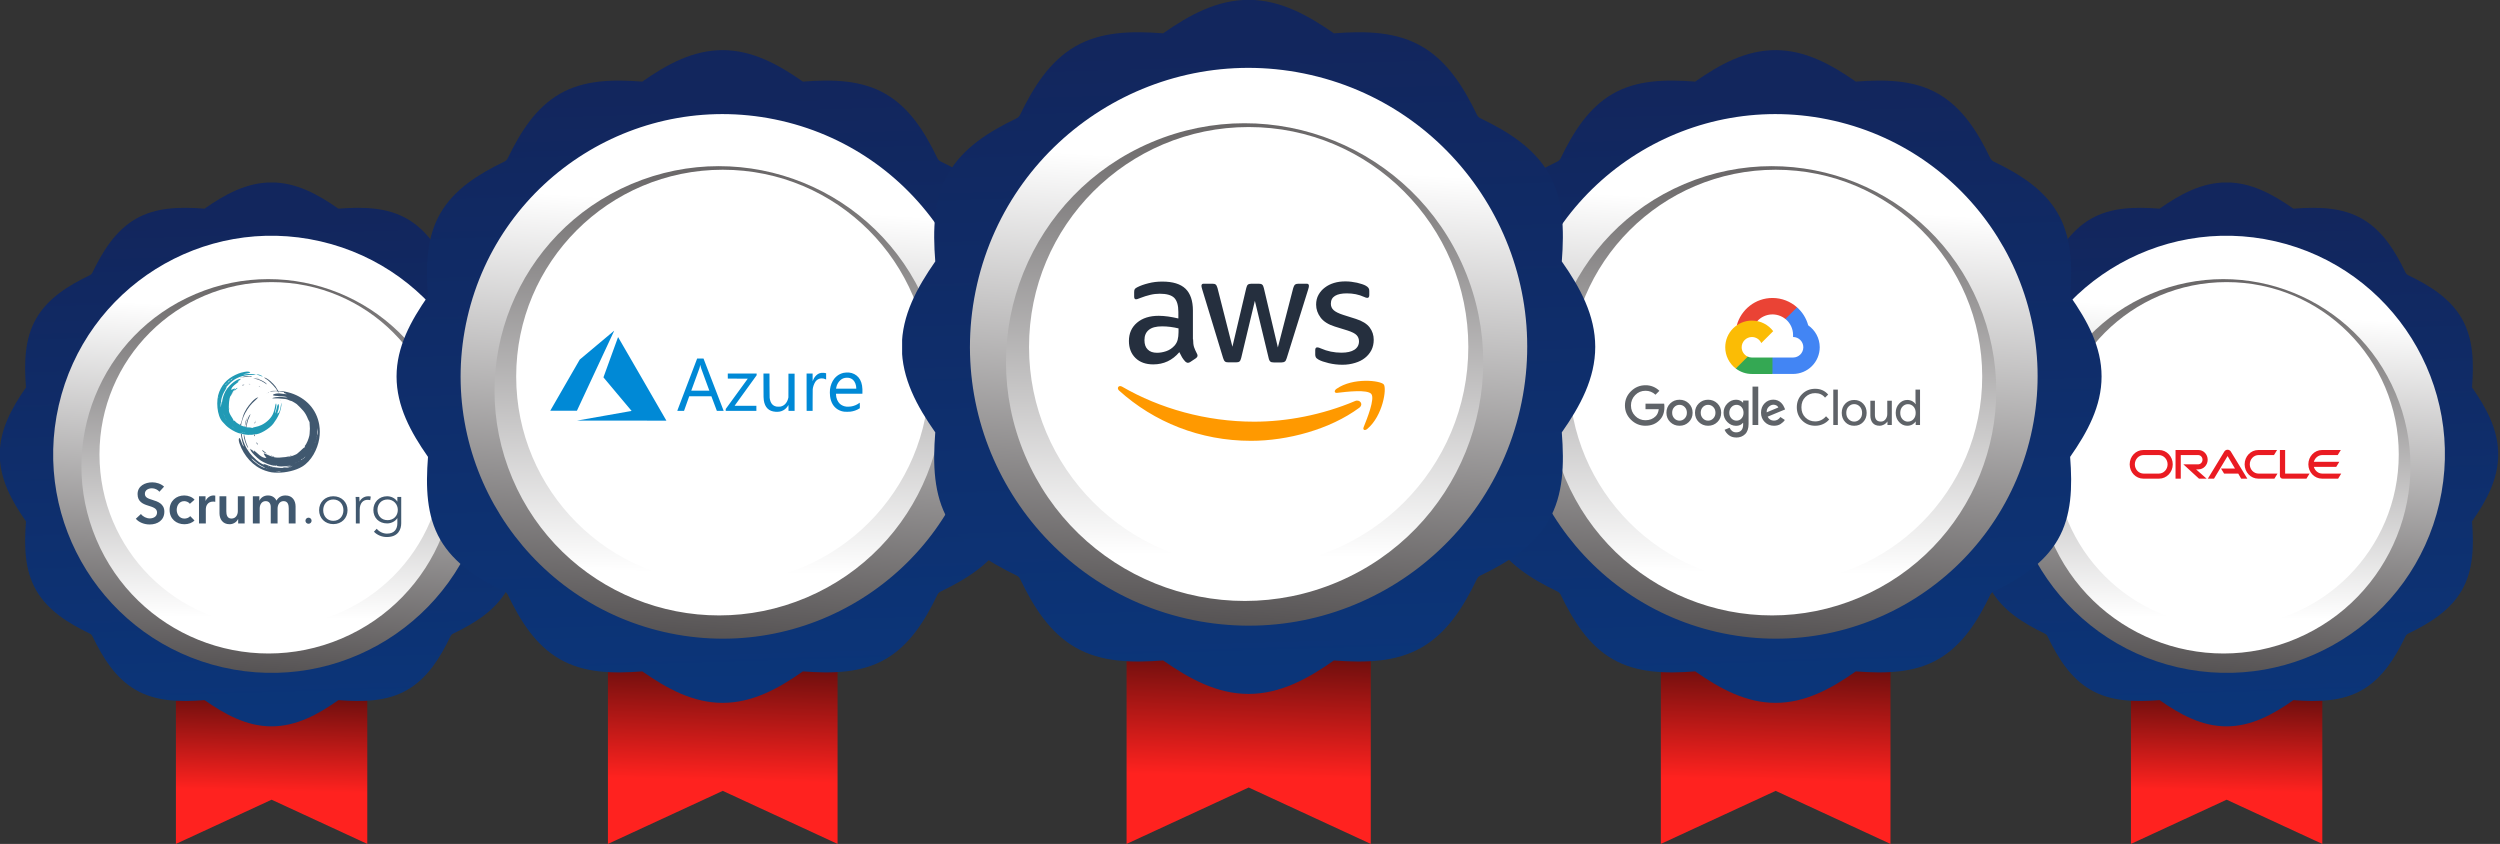 <?xml version="1.0" encoding="UTF-8"?>
<svg xmlns="http://www.w3.org/2000/svg" width="945" height="319" viewBox="0 0 945 319" fill="none">
  <rect x="0" y="0" width="945" height="319" fill="#333333" stroke="none"/>
  <g clip-path="url(#clip0_50802_14008)">
    <path d="M877.834 319L841.665 302.286L805.495 319V230.062H877.834V319Z" fill="url(#paint0_linear_50802_14008)"></path>
    <path d="M944.329 171.762C944.329 162.413 939.872 154.212 934.424 146.45C935.159 136.974 934.919 127.937 930.546 120.373C926.174 112.81 918.617 108.036 910.325 104.042C909.872 103.815 909.504 103.447 909.277 102.994C905.287 94.694 900.532 87.144 892.962 82.753C885.391 78.362 876.377 78.135 866.91 78.872C859.155 73.461 850.962 68.957 841.622 68.957C832.283 68.957 824.089 73.419 816.32 78.872C806.868 78.135 797.825 78.376 790.283 82.753C782.74 87.13 777.957 94.694 773.953 102.994C773.735 103.449 773.372 103.818 772.92 104.042C764.627 108.036 757.071 112.796 752.698 120.373C748.325 127.951 748.085 136.974 748.821 146.45C743.415 154.212 738.915 162.413 738.915 171.762C738.915 181.11 743.373 189.311 748.821 197.087C748.085 206.549 748.325 215.6 752.698 223.164C757.071 230.728 764.627 235.487 772.92 239.495C773.374 239.709 773.739 240.075 773.953 240.529C777.957 248.83 782.712 256.393 790.283 260.77C797.854 265.147 806.868 265.388 816.32 264.651C824.089 270.076 832.283 274.566 841.622 274.566C850.962 274.566 859.155 270.119 866.91 264.651C876.377 265.388 885.419 265.147 892.962 260.77C900.504 256.393 905.287 248.83 909.277 240.529C909.501 240.077 909.87 239.713 910.325 239.495C918.617 235.487 926.159 230.742 930.546 223.164C934.933 215.586 935.159 206.549 934.424 197.087C939.872 189.311 944.329 181.11 944.329 171.762Z" fill="url(#paint1_linear_50802_14008)"></path>
    <path d="M922.066 190.242C932.28 145.78 904.551 101.448 860.132 91.224C815.712 81 771.422 108.756 761.208 153.217C750.994 197.679 778.723 242.011 823.142 252.235C867.562 262.459 911.852 234.703 922.066 190.242Z" fill="url(#paint2_linear_50802_14008)"></path>
    <path d="M868.048 241.396C903.984 226.148 920.766 184.627 905.533 148.657C890.299 112.687 848.818 95.888 812.882 111.137C776.946 126.385 760.163 167.906 775.397 203.876C790.631 239.846 832.112 256.644 868.048 241.396Z" fill="url(#paint3_linear_50802_14008)"></path>
    <path d="M841.665 236.89C877.599 236.89 906.73 207.731 906.73 171.762C906.73 135.793 877.599 106.635 841.665 106.635C805.73 106.635 776.599 135.793 776.599 171.762C776.599 207.731 805.73 236.89 841.665 236.89Z" fill="white"></path>
    <g clip-path="url(#clip1_50802_14008)">
      <path d="M839.539 177.109H844.823L842.029 172.384L836.901 180.928H834.568L840.805 170.665C841.076 170.251 841.528 170 842.029 170C842.514 170 842.966 170.242 843.229 170.648L849.491 180.928H847.157L846.056 179.019H840.706L839.539 177.109H839.539ZM863.781 179.018V170.104H861.8V179.891C861.8 180.159 861.899 180.418 862.088 180.617C862.277 180.815 862.532 180.928 862.811 180.928H871.842L873.009 179.019H863.781L863.781 179.018ZM831.017 177.42C832.941 177.42 834.502 175.788 834.502 173.766C834.502 171.745 832.941 170.103 831.017 170.103H822.354V180.928H824.333V172.013H830.886C831.806 172.013 832.546 172.799 832.546 173.767C832.546 174.734 831.806 175.52 830.886 175.52L825.303 175.511L831.215 180.928H834.091L830.114 177.421H831.018L831.017 177.42ZM810.167 180.928C807.325 180.928 805.018 178.509 805.018 175.52C805.018 172.531 807.325 170.104 810.167 170.104H816.152C818.995 170.104 821.3 172.531 821.3 175.52C821.3 178.509 818.995 180.928 816.152 180.928H810.167ZM816.019 179.019C817.861 179.019 819.352 177.455 819.352 175.52C819.352 173.585 817.861 172.013 816.019 172.013H810.3C808.459 172.013 806.967 173.585 806.967 175.52C806.967 177.455 808.459 179.019 810.3 179.019H816.019H816.019ZM853.624 180.928C850.781 180.928 848.472 178.509 848.472 175.52C848.472 172.531 850.781 170.104 853.624 170.104H860.732L859.573 172.013H853.755C851.915 172.013 850.419 173.585 850.419 175.52C850.419 177.455 851.915 179.019 853.755 179.019H860.896L859.729 180.928H853.624ZM877.841 179.019C876.321 179.019 875.031 177.947 874.636 176.47H883.1L884.267 174.561H874.636C875.031 173.092 876.321 172.013 877.841 172.013H883.651L884.826 170.103H877.709C874.866 170.103 872.557 172.531 872.557 175.52C872.557 178.509 874.866 180.927 877.709 180.927H883.815L884.982 179.019H877.841H877.841Z" fill="#EA1B22"></path>
    </g>
  </g>
  <g clip-path="url(#clip2_50802_14008)">
    <path d="M138.834 319L102.665 302.286L66.495 319V230.062H138.834V319Z" fill="url(#paint4_linear_50802_14008)"></path>
    <path d="M205.329 171.762C205.329 162.413 200.872 154.212 195.424 146.45C196.159 136.974 195.919 127.937 191.546 120.373C187.174 112.81 179.617 108.036 171.325 104.042C170.872 103.815 170.504 103.447 170.277 102.994C166.287 94.694 161.532 87.144 153.962 82.753C146.391 78.362 137.377 78.135 127.91 78.872C120.155 73.461 111.962 68.957 102.622 68.957C93.282 68.957 85.089 73.419 77.32 78.872C67.868 78.135 58.825 78.376 51.283 82.753C43.74 87.13 38.957 94.694 34.953 102.994C34.735 103.449 34.372 103.818 33.92 104.042C25.627 108.036 18.071 112.796 13.698 120.373C9.325 127.951 9.085 136.974 9.821 146.45C4.415 154.212 -0.085 162.413 -0.085 171.762C-0.085 181.11 4.373 189.311 9.821 197.087C9.085 206.549 9.325 215.6 13.698 223.164C18.071 230.728 25.627 235.487 33.92 239.495C34.374 239.709 34.739 240.075 34.953 240.529C38.957 248.83 43.712 256.393 51.283 260.77C58.853 265.147 67.868 265.388 77.32 264.651C85.089 270.076 93.282 274.566 102.622 274.566C111.962 274.566 120.155 270.119 127.91 264.651C137.377 265.388 146.419 265.147 153.962 260.77C161.504 256.393 166.287 248.83 170.277 240.529C170.501 240.077 170.87 239.713 171.325 239.495C179.617 235.487 187.159 230.742 191.546 223.164C195.933 215.586 196.159 206.549 195.424 197.087C200.872 189.311 205.329 181.11 205.329 171.762Z" fill="url(#paint5_linear_50802_14008)"></path>
    <path d="M183.066 190.242C193.28 145.78 165.551 101.448 121.132 91.224C76.712 81 32.422 108.756 22.208 153.217C11.994 197.679 39.723 242.011 84.142 252.235C128.562 262.459 172.852 234.703 183.066 190.242Z" fill="url(#paint6_linear_50802_14008)"></path>
    <path d="M129.048 241.396C164.984 226.148 181.766 184.627 166.533 148.657C151.299 112.687 109.818 95.888 73.882 111.137C37.946 126.385 21.163 167.906 36.397 203.876C51.63 239.846 93.112 256.644 129.048 241.396Z" fill="url(#paint7_linear_50802_14008)"></path>
    <path d="M102.665 236.89C138.599 236.89 167.73 207.731 167.73 171.762C167.73 135.793 138.599 106.635 102.665 106.635C66.73 106.635 37.599 135.793 37.599 171.762C37.599 207.731 66.73 236.89 102.665 236.89Z" fill="white"></path>
    <g clip-path="url(#clip3_50802_14008)">
      <path fill-rule="evenodd" clip-rule="evenodd" d="M104.885 178.162L106.18 178.169C105.871 178.345 105.303 178.282 104.885 178.282V178.165V178.162ZM104.53 178.045C104.643 177.932 104.906 178.194 104.668 178.109C104.665 178.109 104.37 178.204 104.53 178.045ZM101.328 177.219C101.338 177.209 101.363 177.237 101.363 177.254C101.363 177.262 101.378 177.269 101.378 177.269C101.374 177.265 101.168 177.378 101.328 177.219ZM100.973 177.103C100.984 177.092 101.008 177.12 101.008 177.138C101.008 177.145 101.023 177.152 101.023 177.152C101.019 177.149 100.813 177.262 100.973 177.103ZM100.618 176.986C100.731 176.873 100.994 177.134 100.756 177.05C100.753 177.05 100.458 177.145 100.618 176.986ZM104.295 176.87C104.306 176.859 104.331 176.887 104.331 176.905C104.331 176.912 104.345 176.919 104.345 176.919C104.341 176.916 104.136 177.029 104.295 176.87ZM103.692 176.841L103.348 176.877C103.411 176.831 103.301 176.626 103.692 176.841ZM102.872 176.637C102.986 176.524 103.245 176.785 103.01 176.7C103.007 176.7 102.712 176.796 102.872 176.637ZM109.751 176.52C109.865 176.407 110.124 176.668 109.89 176.584C109.886 176.584 109.591 176.679 109.751 176.52ZM102.279 176.52C102.393 176.407 102.652 176.668 102.418 176.584C102.414 176.584 102.116 176.679 102.279 176.52ZM110.223 176.404C110.234 176.393 110.259 176.421 110.259 176.439C110.259 176.446 110.273 176.453 110.273 176.453C110.269 176.45 110.064 176.563 110.223 176.404ZM110.699 176.287C110.71 176.277 110.734 176.305 110.734 176.323C110.734 176.33 110.749 176.337 110.749 176.337C110.745 176.333 110.539 176.446 110.699 176.287ZM101.449 176.287C101.562 176.174 101.825 176.435 101.587 176.351C101.583 176.351 101.289 176.446 101.449 176.287ZM109.985 176.287C110.198 176.153 110.049 176.061 110.45 176.255L109.985 176.287ZM110.578 176.051C110.589 176.04 110.614 176.068 110.614 176.086C110.614 176.093 110.628 176.1 110.628 176.1C110.624 176.097 110.418 176.21 110.578 176.051ZM100.856 176.051C100.866 176.04 100.891 176.068 100.891 176.086C100.891 176.093 100.905 176.1 100.905 176.1C100.902 176.097 100.696 176.21 100.856 176.051ZM109.393 176.051C109.606 175.917 109.457 175.825 109.858 176.019L109.393 176.051ZM109.989 175.818C110 175.807 110.024 175.835 110.024 175.853C110.024 175.86 110.039 175.867 110.039 175.867C110.035 175.864 109.829 175.977 109.989 175.818ZM104.05 175.849L103.706 175.952C103.873 175.807 103.482 175.825 104.05 175.849ZM103.23 175.701C103.241 175.691 103.266 175.719 103.266 175.737C103.266 175.744 103.28 175.751 103.28 175.751C103.277 175.747 103.071 175.86 103.23 175.701ZM102.875 175.581C102.886 175.571 102.911 175.599 102.911 175.616C102.911 175.624 102.925 175.631 102.925 175.631C102.922 175.627 102.716 175.74 102.875 175.581ZM102.4 175.465C102.41 175.454 102.435 175.482 102.435 175.5C102.435 175.507 102.45 175.514 102.45 175.514C102.446 175.511 102.24 175.624 102.4 175.465ZM111.53 174.992C111.54 174.981 111.565 175.009 111.565 175.027C111.565 175.034 111.579 175.041 111.579 175.041C111.576 175.038 111.37 175.15 111.53 174.992ZM111.767 174.875C111.778 174.865 111.803 174.893 111.803 174.91C111.803 174.917 111.817 174.925 111.817 174.925C111.814 174.921 111.608 175.034 111.767 174.875ZM112.005 174.759C112.016 174.748 112.041 174.776 112.041 174.794C112.041 174.801 112.055 174.808 112.055 174.808C112.051 174.805 111.845 174.917 112.005 174.759ZM112.719 174.526L112.751 174.416L112.839 174.483L112.722 174.522L112.719 174.526ZM113.074 174.289L113.042 174.399L112.953 174.331L113.07 174.293L113.074 174.289ZM113.666 173.94C113.851 173.678 114.082 173.548 114.376 173.467C114.139 173.827 114.082 173.837 113.666 173.94ZM100.266 176.891C98.85 176.767 95.656 174.324 94.931 173.234C95.276 173.325 96.901 174.857 97.445 175.218C97.913 175.528 98.339 175.789 98.822 176.09C99.276 176.372 99.901 176.57 100.27 176.891H100.266ZM114.376 173.47C114.6 173.128 114.501 173.209 114.852 173.117C114.628 173.46 114.728 173.378 114.376 173.47ZM114.852 173.117L115.328 172.644C115.25 173.022 115.2 173.025 114.852 173.117ZM109.041 172.764L109.013 172.874L108.924 172.806L109.041 172.768V172.764ZM94.573 172.881L94.463 172.849L94.53 172.761L94.569 172.877L94.573 172.881ZM115.328 172.648L115.36 172.538L115.448 172.605L115.331 172.644L115.328 172.648ZM117.582 170.053C117.592 170.042 117.617 170.071 117.617 170.088C117.617 170.095 117.631 170.102 117.631 170.102C117.628 170.099 117.422 170.212 117.582 170.053ZM117.937 169.7L117.908 169.809L117.82 169.742L117.937 169.703V169.7ZM92.085 168.874C92.095 168.863 92.12 168.891 92.12 168.909C92.12 168.916 92.134 168.923 92.134 168.923C92.131 168.92 91.925 169.033 92.085 168.874ZM119.002 167.338C119.012 167.328 119.037 167.356 119.037 167.373C119.037 167.381 119.051 167.388 119.051 167.388C119.048 167.384 118.842 167.497 119.002 167.338ZM119.119 167.102C119.119 166.83 119.264 167.08 119.193 167.102C119.193 167.102 119.119 167.405 119.119 167.102ZM119.236 166.629C119.246 166.618 119.271 166.646 119.271 166.664C119.271 166.671 119.286 166.678 119.286 166.678C119.282 166.674 119.076 166.787 119.236 166.629ZM119.474 165.919C119.474 165.647 119.619 165.898 119.548 165.919C119.548 165.919 119.474 166.223 119.474 165.919ZM119.591 165.329C119.601 165.319 119.626 165.347 119.626 165.365C119.626 165.372 119.641 165.379 119.641 165.379C119.637 165.375 119.431 165.488 119.591 165.329ZM119.694 164.743C119.825 164.892 119.814 164.578 119.8 165.086L119.694 164.743ZM119.861 164.613C119.832 164.359 119.981 161.909 120.038 161.799C120.12 162.544 120.201 164.041 119.861 164.613ZM110.106 172.411L109.751 172.528C109.677 172.888 109.4 172.531 109.396 172.528C108.789 172.528 108.53 172.697 107.969 172.761C107.476 172.817 106.794 172.838 106.336 172.909C105.545 173.029 103.809 173.05 103.227 172.648C102.102 172.549 100.313 171.377 99.691 171.37C99.798 172.002 100.359 172.573 100.728 173.089C98.85 173.294 97.235 171.137 95.907 170.18L96.096 170.734C95.538 170.649 95.577 170.229 95.166 169.936L94.974 170.06L94.498 169.576C94.626 170.798 97.231 173.103 98.229 173.851C99.592 174.875 102.524 176.075 104.178 176.075C104.455 175.715 104.494 176.068 104.902 176.181C104.948 176.195 105.133 176.213 105.215 176.227C106.812 176.513 108.211 176.075 109.396 176.075C108.747 176.524 107.66 176.485 106.798 176.577C107.696 176.993 109.045 176.33 109.989 176.312C108.534 177.318 104.054 176.88 101.85 176.15C101.36 175.987 99.883 175.316 99.564 175.281L100.029 175.722C98.108 175.26 95.499 172.686 94.371 171.204C93.696 170.318 92.929 169.082 92.489 168.002C92.049 166.918 91.375 165.132 91.375 163.949L91.02 163.917C91.176 164.574 91.204 165.368 91.47 166.424C91.655 167.155 91.882 168.076 92.195 168.729C91.783 168.627 91.46 167.599 91.293 167.19C91.165 166.872 91.087 166.611 90.974 166.325C90.814 165.915 90.753 165.697 90.416 165.562C90.061 166.201 90.363 167.112 90.558 167.684C92.113 172.231 95.687 176.368 100.22 177.893C102.197 178.557 103.003 178.674 105.13 178.674C108.079 178.674 111.771 177.869 114.213 176.386C117.713 174.257 120.013 169.855 120.677 165.824C120.957 164.122 120.957 162.308 120.677 160.603C119.704 154.7 115.619 150.421 109.978 148.593C108.693 148.176 106.493 147.693 105.161 147.77C104.838 147.343 104.586 146.683 104.164 146.122C103.298 144.974 101.104 142.8 99.798 142.68C100.018 142.987 100.881 143.396 101.25 143.714C102.169 144.505 104.583 146.845 104.757 147.735C103.908 147.802 102.602 147.64 101.942 147.961C102.89 148.063 103.781 147.777 104.867 147.904C105.236 148.229 105.076 148.236 105.342 148.455L105.24 147.904C105.612 147.954 105.942 147.964 106.297 148.017C106.663 148.074 106.954 148.208 107.369 148.25C107.302 148.649 107.146 148.494 108.463 148.985C107.82 149.083 106.365 148.723 105.612 148.695C105.257 148.681 103.255 148.741 103.152 149.38C103.837 149.871 107.341 149.542 108.686 150.206C108.143 150.266 107.699 150.143 107.153 150.121C106.603 150.1 106.269 149.984 105.609 149.998C105.073 150.008 103.181 150.21 102.897 150.563C103.983 150.683 104.494 150.496 106.336 150.7C107.486 150.827 108.15 150.718 109.29 151.3C109.819 151.572 109.971 151.459 110.362 151.65C110.656 151.795 112.009 152.592 112.193 152.776C114.281 154.859 115.328 155.6 116.474 158.544C116.652 159.003 116.911 159.229 117 159.558L117.145 162.057C117.017 162.88 117.131 163.801 116.932 164.683C116.673 165.831 116.002 167.691 115.179 168.602C115.2 168.959 115.168 168.503 115.317 168.976C114.643 169.244 113.688 170.402 112.999 170.918C112.47 171.313 112.367 171.585 111.767 171.814C111.317 171.984 110.557 172.383 110.12 172.418L110.106 172.411Z" fill="#40586F"></path>
      <path fill-rule="evenodd" clip-rule="evenodd" d="M92.436 163.526C92.549 163.413 92.809 163.674 92.574 163.589C92.571 163.589 92.276 163.685 92.436 163.526ZM91.722 163.409L92.07 163.427C91.68 163.639 91.861 163.498 91.722 163.409ZM91.722 163.409L91.375 163.392C91.765 163.18 91.584 163.321 91.722 163.409ZM91.13 163.173C91.14 163.162 91.165 163.191 91.165 163.208C91.165 163.215 91.179 163.222 91.179 163.222C91.176 163.219 90.97 163.332 91.13 163.173ZM88.403 161.757L88.514 161.785L88.446 161.874L88.407 161.757H88.403ZM88.403 161.757L88.293 161.725L88.361 161.637L88.4 161.754L88.403 161.757ZM87.928 161.404L88.038 161.432L87.971 161.521L87.931 161.404H87.928ZM87.811 161.288L87.701 161.256L87.768 161.168L87.807 161.284L87.811 161.288ZM85.44 158.457L85.55 158.485L85.482 158.573L85.443 158.457H85.44ZM85.44 158.457L85.329 158.425L85.397 158.336L85.436 158.453L85.44 158.457ZM85.202 158.103L85.312 158.132L85.244 158.22L85.205 158.103H85.202ZM84.964 157.63C84.975 157.62 84.999 157.648 84.999 157.666C84.999 157.673 85.014 157.68 85.014 157.68C85.01 157.676 84.804 157.789 84.964 157.63ZM84.847 157.394C84.857 157.383 84.882 157.412 84.882 157.429C84.882 157.436 84.897 157.443 84.897 157.443C84.893 157.44 84.687 157.553 84.847 157.394ZM84.73 157.157C84.73 156.886 84.875 157.136 84.804 157.157C84.804 157.157 84.73 157.465 84.73 157.157ZM84.612 156.804C84.623 156.794 84.648 156.822 84.648 156.84C84.648 156.847 84.662 156.854 84.662 156.854C84.659 156.85 84.453 156.963 84.612 156.804ZM104.771 156.568L104.739 156.677L104.65 156.61L104.767 156.571L104.771 156.568ZM84.495 156.451C84.506 156.441 84.531 156.469 84.531 156.487C84.531 156.494 84.545 156.501 84.545 156.501C84.541 156.497 84.336 156.61 84.495 156.451ZM86.512 154.21L86.494 154.556C86.281 154.167 86.423 154.347 86.512 154.21ZM83.516 152.095L83.544 153.963C83.342 153.588 83.335 152.459 83.516 152.095ZM86.274 153.737C86.284 153.726 86.309 153.754 86.309 153.772C86.309 153.779 86.323 153.786 86.323 153.786C86.32 153.783 86.114 153.895 86.274 153.737ZM82.596 150.316C82.596 150.044 82.742 150.295 82.671 150.316C82.671 150.316 82.596 150.619 82.596 150.316ZM82.713 149.843C82.724 149.832 82.749 149.86 82.749 149.878C82.749 149.885 82.763 149.892 82.763 149.892C82.76 149.889 82.554 150.002 82.713 149.843ZM87.339 149.37L87.307 149.479L87.218 149.412L87.335 149.373L87.339 149.37ZM85.322 146.655L85.29 146.764L85.202 146.697L85.319 146.659L85.322 146.655ZM85.322 146.655L85.351 146.546L85.44 146.613L85.322 146.652V146.655ZM84.375 146.539C84.385 146.528 84.41 146.556 84.41 146.574C84.41 146.581 84.424 146.588 84.424 146.588C84.421 146.584 84.215 146.697 84.375 146.539ZM84.73 146.186L84.698 146.295L84.609 146.228L84.726 146.189L84.73 146.186ZM85.198 145.6C85.294 145.254 85.212 145.352 85.553 145.126C85.457 145.472 85.539 145.374 85.198 145.6ZM85.791 144.89L85.78 145.105L85.557 145.126L85.794 144.89H85.791ZM86.029 144.653L86.018 144.869L85.794 144.89L86.032 144.653H86.029ZM86.029 144.653C86.256 144.311 86.586 143.933 86.977 143.827C86.749 144.17 86.419 144.548 86.029 144.653ZM86.977 143.827C87.211 143.478 87.523 143.227 87.924 143.118C87.736 143.404 87.289 143.743 86.977 143.827ZM87.924 143.118L87.953 143.008L88.041 143.075L87.924 143.114V143.118ZM91.009 163.882L91.364 163.914C91.928 164.415 95.347 164.543 96.106 164.182H96.223C97.988 164.391 101.931 161.997 103.291 160.179C105.002 157.895 106.422 155.237 106.422 152.201C106.276 152.427 106.116 153.733 106.017 154.16C105.825 154.979 105.783 155.233 105.396 156.021L105.08 156.031L104.764 156.571C104.814 155.999 105.14 155.361 105.268 154.714C105.414 153.984 105.595 153.38 105.24 152.678C104.586 153.14 104.54 155.541 103.937 156.218C103.958 155.163 104.814 153.493 104.334 152.462C104.05 152.843 103.994 153.701 103.869 154.263C103.742 154.842 103.561 155.431 103.362 155.999C102.666 157.976 100.767 159.706 98.882 160.628C97.157 161.471 96.014 161.323 95.411 161.775C94.197 161.447 93.884 161.598 93.643 161.574C93.412 161.549 93.494 161.482 93.146 161.447C92.496 161.464 92.88 161.447 92.681 161.295C92.425 161.295 92.642 161.327 92.553 161.178C92.223 161.305 91.481 160.995 91.13 160.811L90.736 160.589C90.026 160.172 89.408 159.865 88.897 159.265C88.624 158.944 88.666 158.983 88.304 159.035C88.137 158.1 86.426 156.469 86.515 154.933C86.54 154.503 86.81 154.616 86.504 154.217C86.504 152.787 86.54 150.944 87.097 149.733L87.452 149.38H87.335L87.452 149.144L87.569 148.907L87.807 148.554C87.942 148.064 88.443 147.421 88.876 147.139L88.805 146.881C88.02 146.934 87.949 147.259 87.356 147.358C87.566 146.087 89.294 145.049 90.281 144.269L89.831 144.142L90.778 143.601L90.54 143.545L90.778 143.481L91.013 143.164C89.263 143.354 87.062 145.324 85.936 146.803C83.885 149.504 83.849 153.073 83.697 153.384L83.665 151.979C83.271 151.682 84.112 149.426 84.304 148.957C84.577 148.282 85.589 146.764 85.681 146.433L85.457 146.387C86.874 144.915 87.594 143.88 89.87 142.811C90.846 142.355 91.829 142.087 92.869 141.9C94.899 141.536 95.056 141.833 96.706 141.685C95.968 141.271 94.044 141.31 93.128 141.448C92.855 141.49 92.067 141.582 91.854 141.568C92.447 141.236 94.239 141.183 94.601 140.767C93.934 140.001 90.991 140.866 90.15 141.201C86.639 142.616 84.321 144.576 82.87 148.117C81.546 151.354 81.996 157.147 84.109 159.441C85.202 160.628 85.674 161.217 87.079 162.149C88.088 162.816 89.866 163.812 91.016 163.889L91.009 163.882Z" fill="#219AB5"></path>
      <path fill-rule="evenodd" clip-rule="evenodd" d="M90.736 160.577L91.13 160.8C91.147 160.034 91.765 158.251 92.06 157.492C92.709 155.84 94.15 153.605 95.425 152.345C95.829 151.942 97.434 150.495 97.65 150.191C96.263 150.315 94.04 153.153 93.238 154.414C92.692 155.275 92.109 156.436 91.84 157.386C91.68 157.951 91.08 160.348 90.736 160.574V160.577ZM92.681 161.283C92.88 161.439 92.496 161.453 93.146 161.435C93.331 160.563 93.476 159.663 93.753 158.816C93.977 158.124 94.544 157.153 94.69 156.56C93.806 157.188 93.029 160.002 93.029 161.043C92.908 161.449 93.139 161.163 92.684 161.28L92.681 161.283ZM93.859 169.427C93.575 168.259 92.975 167.821 92.447 165.05C92.4 164.81 92.457 164.916 92.368 164.658C92.205 164.175 92.329 164.538 92.198 164.355C91.967 164.75 92.525 166.695 92.67 167.073C92.873 167.599 93.412 169.113 93.859 169.431V169.427ZM100.962 145.323C100.075 144.102 97.288 142.894 95.776 143.015L96.493 143.205C99.273 143.862 100.547 145.267 100.962 145.327V145.323ZM91.488 142.637L94.431 142.312C94.623 142.326 94.708 142.559 95.283 142.164C94.15 142.164 92.305 142.072 91.488 142.637Z" fill="#40586F"></path>
      <path fill-rule="evenodd" clip-rule="evenodd" d="M99.312 142.4C98.896 141.818 97.544 141.408 96.83 141.486C96.909 141.546 99.063 142.34 99.312 142.4Z" fill="#219AB5"></path>
      <path fill-rule="evenodd" clip-rule="evenodd" d="M100.856 171.433L99.092 170.046C99.223 170.815 100.085 171.246 100.856 171.433ZM92.553 161.167C92.67 160.987 92.798 160.066 92.883 159.727C93.004 159.25 93.22 158.813 93.263 158.336C92.787 158.869 92.553 160.369 92.553 161.167Z" fill="#40586F"></path>
      <path fill-rule="evenodd" clip-rule="evenodd" d="M88.879 147.12L88.524 147.829L89.831 146.65C89.209 146.703 89.326 146.83 88.883 147.123L88.879 147.12Z" fill="#219AB5"></path>
      <path fill-rule="evenodd" clip-rule="evenodd" d="M96.94 167.186C96.976 167.595 97.058 167.846 97.295 168.149C97.487 167.811 97.271 167.419 96.94 167.186ZM96.231 164.178H96.113C95.961 164.602 95.904 164.806 96.341 164.912L96.231 164.178ZM96.259 160.21C96.475 159.921 96.561 159.5 96.564 159.179C96.323 159.465 96.216 159.748 96.259 160.21ZM91.609 145.493C91.683 145.655 91.442 145.821 91.996 145.648C92.141 145.602 92.344 145.447 92.425 145.387L91.609 145.496V145.493ZM109.393 172.495H109.748L110.103 172.379V172.262C109.638 172.273 109.712 172.213 109.393 172.499V172.495ZM103.227 172.612L103.809 172.601L102.989 172.379L103.227 172.612ZM98.364 146.178C98.108 145.952 98.098 145.877 97.782 146.029L98.364 146.178ZM102.989 172.379L102.279 172.142C102.599 172.425 102.528 172.368 102.989 172.379ZM94.094 145.235L94.8 145.2L94.094 145.111V145.235ZM101.683 148.419C101.189 148.419 101.452 148.377 101.207 148.536C101.701 148.532 101.438 148.578 101.683 148.419ZM97.771 142.993C97.526 142.834 97.789 142.877 97.295 142.877C97.54 143.036 97.278 142.993 97.771 142.993ZM93.266 158.332L93.504 157.862L93.288 157.997L93.266 158.332ZM97.295 142.873C97.175 142.796 97.341 142.644 96.951 142.845L97.295 142.873ZM90.775 142.873C90.888 142.986 91.147 142.725 90.913 142.81C90.91 142.81 90.611 142.714 90.775 142.873ZM91.488 142.637L91.14 142.654C91.531 142.866 91.35 142.725 91.488 142.637ZM87.456 149.365L87.573 149.129H87.456V149.365ZM87.573 149.129L87.694 148.892H87.573V149.129ZM87.811 148.776L87.928 148.539H87.811V148.776ZM90.775 143.463V143.583L91.013 143.526L90.775 143.463ZM105.985 151.596L106.088 151.137C106.056 151.162 106.028 151.166 106.024 151.208L105.985 151.596ZM94.094 169.9L94.126 170.006L94.214 169.939L94.094 169.9ZM88.286 148.066L88.176 148.098L88.244 148.183L88.286 148.066ZM94.69 156.563L94.796 156.532L94.729 156.447L94.69 156.563ZM96.94 167.186L96.912 167.076L96.823 167.143L96.94 167.186ZM100.973 148.656L100.866 148.687L100.934 148.772L100.973 148.656ZM93.621 157.506L93.728 157.478L93.661 157.389L93.621 157.506ZM101.566 171.789L101.598 171.895L101.683 171.828L101.566 171.789ZM98.602 146.298L98.634 146.403L98.719 146.336L98.602 146.298ZM88.049 148.419L88.155 148.391L88.088 148.303L88.049 148.419ZM110.103 172.259L110.213 172.23L110.145 172.142L110.103 172.259ZM94.094 169.9L94.065 169.791L93.977 169.858L94.094 169.9ZM100.38 144.409L100.412 144.515L100.497 144.448L100.38 144.409Z" fill="#40586F"></path>
      <path fill-rule="evenodd" clip-rule="evenodd" d="M89.827 146.652L89.937 146.62L89.866 146.535L89.827 146.652ZM85.677 146.415L85.784 146.384L85.716 146.299L85.677 146.415Z" fill="#219AB5"></path>
      <path fill-rule="evenodd" clip-rule="evenodd" d="M93.739 157.273C93.749 157.284 93.774 157.224 93.774 157.238C93.774 157.245 93.788 157.224 93.788 157.224C93.785 157.227 93.579 157.114 93.739 157.273ZM96.585 159.042C96.596 159.052 96.621 158.992 96.621 159.006C96.621 159.014 96.635 158.992 96.635 158.992C96.632 158.996 96.426 158.883 96.585 159.042ZM83.661 151.487C83.672 151.498 83.697 151.438 83.697 151.452C83.697 151.459 83.711 151.438 83.711 151.438C83.707 151.441 83.501 151.328 83.661 151.487Z" fill="#40586F"></path>
      <path fill-rule="evenodd" clip-rule="evenodd" d="M62.015 183.947C60.851 182.856 59.108 182.32 57.578 182.32C54.824 182.32 52.002 183.69 52.002 186.775C52.002 189.603 54.004 190.499 55.857 191.078C57.773 191.678 59.367 192.127 59.367 193.712C59.367 195.339 57.884 195.961 56.613 195.961C55.41 195.961 54.029 195.318 53.276 194.291L51.338 196.091C52.545 197.503 54.59 198.252 56.57 198.252C59.563 198.252 62.125 196.667 62.125 193.412C62.125 190.436 59.63 189.578 57.671 188.981C55.949 188.445 54.763 188.039 54.763 186.648C54.763 185.172 56.205 184.572 57.454 184.572C58.53 184.572 59.673 185.13 60.255 185.878L62.019 183.951L62.015 183.947ZM141.35 200.988C142.536 202.23 144.343 203 146.196 203C150.65 203 151.662 199.96 151.662 197.775V187.841H150.2V189.574H150.157C149.358 188.289 147.811 187.583 146.345 187.583C143.203 187.583 141.134 189.917 141.134 192.762C141.134 195.696 143.2 197.856 146.345 197.856C147.807 197.856 149.38 197.129 150.157 195.886H150.2V197.772C150.2 199.932 149.145 201.711 146.259 201.711C144.73 201.711 143.203 200.899 142.404 199.868L141.35 200.98V200.988ZM142.685 192.723C142.685 190.626 144.062 188.805 146.497 188.805C148.758 188.805 150.373 190.623 150.373 192.723C150.373 195.036 148.758 196.621 146.497 196.621C144.066 196.621 142.685 194.824 142.685 192.723ZM134.507 190.047V197.86H135.969V192.723C135.969 190.047 137.368 188.935 138.919 188.935C139.306 188.935 139.781 188.999 139.952 189.063L140.147 187.693C139.845 187.608 139.543 187.587 139.178 187.587C137.758 187.587 136.509 188.399 135.948 189.557H135.905C135.905 189.13 135.862 188.378 135.82 187.845H134.421C134.485 188.529 134.507 189.514 134.507 190.051V190.047ZM131.365 192.85C131.365 189.832 129.125 187.583 125.984 187.583C122.864 187.583 120.624 189.832 120.624 192.85C120.624 195.869 122.864 198.117 125.984 198.117C129.125 198.117 131.365 195.869 131.365 192.85ZM129.814 192.85C129.814 195.099 128.33 196.875 125.98 196.875C123.655 196.875 122.171 195.099 122.171 192.85C122.171 190.602 123.655 188.805 125.98 188.805C128.327 188.805 129.814 190.605 129.814 192.85ZM117.781 196.833C117.781 196.232 117.308 195.678 116.62 195.678C115.931 195.678 115.459 196.236 115.459 196.833C115.459 197.433 115.931 197.987 116.62 197.987C117.308 197.987 117.781 197.429 117.781 196.833ZM107.916 187.283C106.365 187.283 105.204 187.989 104.515 189.232C103.933 188.078 102.879 187.283 101.285 187.283C99.628 187.283 98.531 188.226 98.076 189.232H98.034V187.583H95.577V197.86H98.162V192.208C98.162 190.838 98.871 189.426 100.423 189.426C101.736 189.426 102.339 190.39 102.339 191.654V197.863H104.924V192.254C104.924 190.926 105.591 189.426 107.206 189.426C108.864 189.426 109.144 190.948 109.144 192.166V197.86H111.728V191.438C111.728 189.341 110.61 187.283 107.92 187.283H107.916ZM92.482 187.583H89.898V193.235C89.898 194.605 89.124 196.017 87.488 196.017C85.83 196.017 85.55 194.496 85.55 193.278V187.583H82.966V194.005C82.966 196.102 84.084 198.16 86.774 198.16C88.304 198.16 89.529 197.238 89.983 196.211H90.026V197.86H92.478V187.583H92.482ZM75.217 197.86H77.801V192.356C77.801 191.608 78.251 189.596 80.576 189.596C80.814 189.596 81.027 189.617 81.372 189.701V187.347C81.201 187.304 80.942 187.283 80.747 187.283C79.391 187.283 78.294 188.12 77.733 189.296H77.691V187.583H75.217V197.86ZM73.538 188.89C72.718 187.883 71.149 187.283 69.64 187.283C66.605 187.283 64.106 189.38 64.106 192.723C64.106 196.148 66.648 198.163 69.704 198.163C71.234 198.163 72.654 197.648 73.516 196.73L71.901 195.103C71.408 195.703 70.524 196.024 69.725 196.024C67.766 196.024 66.797 194.333 66.797 192.727C66.797 191.121 67.745 189.43 69.64 189.43C70.478 189.43 71.362 189.857 71.77 190.436L73.538 188.893V188.89Z" fill="#40586F"></path>
    </g>
  </g>
  <g clip-path="url(#clip4_50802_14008)">
    <path d="M714.601 319.001L671.198 298.944L627.794 319.001V212.275H714.601V319.001Z" fill="url(#paint8_linear_50802_14008)"></path>
    <path d="M794.395 142.315C794.395 131.097 789.046 121.255 782.508 111.941C783.391 100.57 783.103 89.725 777.855 80.649C772.608 71.572 763.54 65.844 753.59 61.051C753.046 60.779 752.605 60.337 752.333 59.793C747.544 49.833 741.839 40.774 732.754 35.504C723.669 30.235 712.852 29.963 701.492 30.847C692.186 24.354 682.354 18.949 671.146 18.949C659.939 18.949 650.107 24.303 640.784 30.847C629.441 29.963 618.59 30.252 609.539 35.504C600.488 40.757 594.749 49.833 589.943 59.793C589.682 60.34 589.246 60.783 588.704 61.051C578.753 65.844 569.685 71.555 564.438 80.649C559.191 89.742 558.902 100.57 559.785 111.941C553.298 121.255 547.898 131.097 547.898 142.315C547.898 153.533 553.247 163.374 559.785 172.706C558.902 184.06 559.191 194.921 564.438 203.997C569.685 213.074 578.753 218.785 588.704 223.595C589.249 223.851 589.687 224.29 589.943 224.836C594.749 234.796 600.454 243.873 609.539 249.125C618.624 254.377 629.441 254.666 640.784 253.782C650.107 260.292 659.939 265.68 671.146 265.68C682.354 265.68 692.186 260.343 701.492 253.782C712.852 254.666 723.703 254.377 732.754 249.125C741.805 243.873 747.544 234.796 752.333 224.836C752.601 224.293 753.044 223.856 753.59 223.595C763.54 218.785 772.591 213.091 777.855 203.997C783.12 194.904 783.391 184.06 782.508 172.706C789.046 163.374 794.395 153.533 794.395 142.315Z" fill="url(#paint9_linear_50802_14008)"></path>
    <path d="M767.679 164.489C779.936 111.135 746.661 57.937 693.358 45.668C640.054 33.399 586.907 66.706 574.65 120.06C562.393 173.414 595.667 226.612 648.971 238.881C702.275 251.149 755.422 217.843 767.679 164.489Z" fill="url(#paint10_linear_50802_14008)"></path>
    <path d="M702.857 225.875C745.981 207.578 766.12 157.753 747.839 114.589C729.559 71.424 679.781 51.266 636.658 69.564C593.535 87.862 573.396 137.687 591.676 180.851C609.957 224.015 659.734 244.173 702.857 225.875Z" fill="url(#paint11_linear_50802_14008)"></path>
    <path d="M671.198 220.468C714.319 220.468 749.276 185.478 749.276 142.315C749.276 99.152 714.319 64.162 671.198 64.162C628.076 64.162 593.119 99.152 593.119 142.315C593.119 185.478 628.076 220.468 671.198 220.468Z" fill="white"></path>
    <path d="M674.87 120.572L676.014 120.592L679.122 117.484L679.272 116.167C676.802 113.97 673.552 112.633 669.995 112.633C663.555 112.633 658.119 117.015 656.509 122.951C656.849 122.714 657.574 122.891 657.574 122.891L663.786 121.869C663.786 121.869 664.106 121.339 664.266 121.372C665.599 119.913 667.439 119.018 669.41 118.869C671.381 118.721 673.333 119.33 674.87 120.572Z" fill="#EA4335"></path>
    <path d="M683.5 122.962C682.786 120.335 681.321 117.973 679.284 116.166L674.882 120.568C675.785 121.294 676.514 122.214 677.016 123.259C677.517 124.304 677.777 125.448 677.777 126.607V127.384C679.919 127.384 681.657 129.127 681.657 131.264C681.657 133.401 679.914 135.144 677.777 135.144H670.015L669.238 135.924V140.582L670.015 141.355H677.777C680.45 141.348 683.012 140.282 684.901 138.391C686.791 136.501 687.855 133.938 687.86 131.265C687.856 127.829 686.124 124.785 683.49 122.962H683.5Z" fill="#4285F4"></path>
    <path d="M662.234 141.362H669.994V135.15H662.234C661.683 135.15 661.138 135.032 660.637 134.803L659.517 135.146L656.409 138.254L656.137 139.304C657.886 140.646 660.03 141.371 662.235 141.364L662.234 141.362Z" fill="#34A853"></path>
    <path d="M662.234 121.176C659.558 121.18 656.993 122.245 655.101 124.137C653.209 126.029 652.144 128.594 652.14 131.27C652.14 132.828 652.501 134.365 653.195 135.76C653.889 137.155 654.897 138.37 656.14 139.31L660.64 134.81C659.958 134.503 659.38 134.006 658.974 133.378C658.568 132.751 658.352 132.019 658.352 131.272C658.352 129.13 660.095 127.392 662.232 127.392C662.979 127.393 663.71 127.61 664.338 128.015C664.965 128.421 665.462 128.999 665.77 129.68L670.27 125.18C668.424 122.75 665.51 121.18 662.23 121.18L662.234 121.176Z" fill="#FBBC05"></path>
    <path d="M622 160.937C619.88 160.937 618.06 160.187 616.526 158.687C614.992 157.187 614.226 155.383 614.226 153.279C614.226 151.175 614.991 149.371 616.526 147.871C618.061 146.371 619.883 145.62 622 145.62C622.971 145.606 623.935 145.785 624.837 146.147C625.738 146.51 626.558 147.048 627.249 147.73L625.772 149.207C624.761 148.23 623.405 147.692 621.999 147.712C620.469 147.712 619.169 148.252 618.103 149.339C617.584 149.854 617.175 150.469 616.901 151.146C616.627 151.823 616.492 152.549 616.506 153.28C616.506 154.826 617.036 156.137 618.103 157.22C618.604 157.746 619.21 158.162 619.88 158.442C620.551 158.722 621.272 158.86 621.999 158.847C623.557 158.847 624.844 158.347 625.869 157.313C626.469 156.713 626.869 155.813 627.009 154.678H622.003V152.586H629.047C629.122 152.958 629.147 153.386 629.147 153.886C629.147 155.942 628.544 157.572 627.334 158.781C625.962 160.216 624.184 160.931 621.989 160.931L622 160.937ZM638.37 159.537C637.41 160.477 636.24 160.937 634.858 160.937C633.476 160.937 632.304 160.467 631.346 159.537C630.388 158.607 629.908 157.424 629.908 156.017C629.908 154.61 630.388 153.437 631.346 152.497C632.304 151.557 633.476 151.097 634.858 151.097C636.24 151.097 637.412 151.567 638.37 152.497C639.328 153.427 639.808 154.613 639.808 156.017C639.808 157.421 639.328 158.597 638.37 159.537ZM632.896 158.157C633.145 158.428 633.449 158.644 633.787 158.79C634.125 158.936 634.491 159.01 634.859 159.006C635.619 159.006 636.273 158.724 636.822 158.156C637.371 157.588 637.644 156.876 637.644 156.016C637.644 155.146 637.374 154.428 636.831 153.866C636.288 153.304 635.633 153.026 634.859 153.026C634.49 153.02 634.124 153.092 633.784 153.237C633.444 153.381 633.139 153.596 632.887 153.866C632.344 154.426 632.074 155.142 632.074 156.016C632.074 156.874 632.347 157.589 632.896 158.156V158.157ZM649.169 159.537C648.209 160.477 647.039 160.937 645.657 160.937C644.275 160.937 643.103 160.467 642.145 159.537C641.187 158.607 640.707 157.424 640.707 156.017C640.707 154.61 641.187 153.437 642.145 152.497C643.103 151.557 644.275 151.097 645.657 151.097C647.039 151.097 648.211 151.567 649.169 152.497C650.127 153.427 650.607 154.613 650.607 156.017C650.607 157.421 650.127 158.597 649.169 159.537ZM643.695 158.157C643.944 158.428 644.248 158.644 644.586 158.79C644.924 158.936 645.29 159.01 645.658 159.006C646.418 159.006 647.072 158.724 647.621 158.156C648.17 157.588 648.443 156.876 648.443 156.016C648.443 155.146 648.173 154.428 647.63 153.866C647.087 153.304 646.432 153.026 645.658 153.026C645.289 153.02 644.923 153.092 644.583 153.237C644.243 153.381 643.938 153.596 643.686 153.866C643.143 154.426 642.873 155.142 642.873 156.016C642.873 156.874 643.146 157.589 643.695 158.156V158.157ZM656.268 165.377C655.173 165.377 654.251 165.083 653.504 164.497C652.757 163.911 652.222 163.233 651.898 162.459L653.786 161.676C653.984 162.15 654.286 162.561 654.719 162.91C655.152 163.259 655.659 163.432 656.271 163.432C657.093 163.432 657.739 163.182 658.204 162.685C658.669 162.188 658.904 161.469 658.904 160.535V159.835H658.829C658.229 160.582 657.352 160.957 656.233 160.957C654.975 160.957 653.873 160.477 652.926 159.519C652.466 159.066 652.103 158.524 651.859 157.927C651.615 157.329 651.495 156.688 651.506 156.043C651.494 155.393 651.614 154.748 651.858 154.146C652.102 153.544 652.465 152.998 652.926 152.54C653.871 151.577 654.976 151.093 656.233 151.093C656.793 151.093 657.301 151.198 657.755 151.411C658.209 151.624 658.568 151.885 658.829 152.194H658.904V151.4H660.96V160.257C660.96 161.977 660.522 163.261 659.642 164.117C658.762 164.967 657.64 165.397 656.269 165.397L656.268 165.377ZM656.418 159.005C656.774 159.011 657.128 158.938 657.453 158.792C657.778 158.645 658.066 158.428 658.297 158.156C658.801 157.589 659.053 156.883 659.053 156.034C659.053 155.176 658.801 154.458 658.297 153.884C658.067 153.61 657.78 153.391 657.454 153.242C657.129 153.094 656.775 153.02 656.418 153.026C655.658 153.026 655.01 153.314 654.476 153.884C653.942 154.454 653.672 155.172 653.672 156.034C653.672 156.88 653.939 157.589 654.476 158.156C655.013 158.723 655.659 159.005 656.418 159.005ZM664.62 146.14V160.64H662.453V146.14H664.62ZM670.56 160.936C669.164 160.936 668 160.462 667.066 159.516C666.132 158.57 665.664 157.4 665.664 156.004C665.664 154.56 666.114 153.374 667.018 152.454C667.442 152.008 667.954 151.654 668.522 151.416C669.089 151.178 669.7 151.06 670.316 151.07C670.913 151.07 671.469 151.178 671.979 151.397C672.453 151.591 672.885 151.877 673.249 152.237C673.553 152.539 673.822 152.874 674.053 153.236C674.243 153.545 674.406 153.87 674.539 154.208L674.764 154.768L668.17 157.5C668.67 158.496 669.47 158.995 670.562 158.995C671.558 158.995 672.369 158.542 672.99 157.632L674.67 158.754C674.295 159.314 673.767 159.819 673.082 160.267C672.397 160.715 671.554 160.937 670.558 160.937L670.56 160.936ZM667.814 155.856L672.214 154.026C672.088 153.714 671.86 153.462 671.514 153.27C671.166 153.075 670.773 152.976 670.374 152.982C669.738 152.982 669.144 153.242 668.591 153.765C668.038 154.288 667.771 154.987 667.796 155.857L667.814 155.856ZM686.144 160.936C684.174 160.936 682.524 160.27 681.192 158.936C679.86 157.602 679.192 155.941 679.192 153.948C679.192 151.955 679.858 150.292 681.192 148.96C682.526 147.628 684.175 146.96 686.144 146.96C688.161 146.96 689.8 147.69 691.057 149.145L689.862 150.305C688.962 149.171 687.712 148.605 686.142 148.605C684.682 148.605 683.456 149.097 682.442 150.082C681.428 151.067 680.938 152.354 680.938 153.948C680.938 155.542 681.438 156.832 682.442 157.818C683.446 158.804 684.675 159.295 686.142 159.295C687.748 159.295 689.119 158.647 690.242 157.353L691.437 158.548C690.811 159.295 690.025 159.892 689.137 160.295C688.195 160.728 687.169 160.947 686.133 160.937L686.144 160.936ZM694.7 160.64H692.98V147.263H694.7V160.64ZM697.503 152.58C698.388 151.653 699.503 151.187 700.885 151.187C702.267 151.187 703.382 151.652 704.267 152.58C705.152 153.508 705.594 154.68 705.594 156.065C705.594 157.45 705.154 158.622 704.267 159.55C703.38 160.478 702.267 160.943 700.885 160.943C699.503 160.943 698.388 160.478 697.503 159.55C696.618 158.622 696.176 157.45 696.176 156.065C696.176 154.68 696.616 153.508 697.503 152.58ZM698.783 158.463C699.383 159.066 700.077 159.369 700.883 159.369C701.689 159.369 702.383 159.066 702.983 158.463C703.583 157.86 703.871 157.058 703.871 156.063C703.871 155.068 703.574 154.265 702.983 153.663C702.392 153.061 701.689 152.757 700.883 152.757C700.077 152.757 699.383 153.06 698.783 153.663C698.183 154.266 697.895 155.068 697.895 156.063C697.895 157.058 698.192 157.861 698.783 158.463ZM715.103 160.64H713.458V159.37H713.383C713.123 159.805 712.723 160.177 712.188 160.47C711.653 160.763 711.088 160.93 710.488 160.93C709.341 160.93 708.474 160.582 707.883 159.883C707.292 159.184 706.995 158.25 706.995 157.08V151.474H708.715V156.798C708.715 158.506 709.468 159.358 710.975 159.358C711.312 159.365 711.646 159.291 711.949 159.141C712.251 158.992 712.513 158.772 712.713 158.5C713.158 157.936 713.395 157.237 713.385 156.519V151.474H715.105V160.631L715.103 160.64ZM720.931 160.937C719.748 160.937 718.725 160.469 717.867 159.535C717.009 158.601 716.579 157.443 716.579 156.059C716.579 154.675 717.009 153.517 717.867 152.583C718.725 151.649 719.749 151.181 720.931 151.181C721.627 151.181 722.255 151.331 722.811 151.628C723.367 151.925 723.781 152.3 724.054 152.75H724.129L724.054 151.48V147.26H725.774V160.64H724.129V159.37H724.054C723.781 159.817 723.367 160.192 722.811 160.492C722.256 160.786 721.628 160.937 720.931 160.937ZM721.211 159.367C721.599 159.372 721.984 159.295 722.34 159.14C722.696 158.986 723.015 158.757 723.276 158.47C723.843 157.873 724.126 157.068 724.126 156.07C724.126 155.072 723.844 154.257 723.276 153.67C723.015 153.383 722.696 153.154 722.34 153C721.984 152.845 721.599 152.768 721.211 152.773C720.413 152.773 719.728 153.076 719.155 153.679C718.582 154.282 718.297 155.084 718.297 156.079C718.297 157.074 718.582 157.877 719.155 158.479C719.414 158.767 719.731 158.997 720.085 159.153C720.44 159.309 720.824 159.388 721.211 159.385V159.367Z" fill="#5F6368"></path>
  </g>
  <g clip-path="url(#clip5_50802_14008)">
    <path d="M316.601 319.001L273.198 298.944L229.794 319.001V212.275H316.601V319.001Z" fill="url(#paint12_linear_50802_14008)"></path>
    <path d="M396.395 142.315C396.395 131.097 391.046 121.255 384.508 111.941C385.391 100.57 385.103 89.725 379.855 80.649C374.608 71.572 365.54 65.844 355.59 61.051C355.046 60.779 354.605 60.337 354.333 59.793C349.544 49.833 343.839 40.774 334.754 35.504C325.669 30.235 314.852 29.963 303.492 30.847C294.186 24.354 284.354 18.949 273.146 18.949C261.939 18.949 252.107 24.303 242.784 30.847C231.441 29.963 220.59 30.252 211.539 35.504C202.488 40.757 196.749 49.833 191.943 59.793C191.682 60.34 191.246 60.783 190.704 61.051C180.753 65.844 171.685 71.555 166.438 80.649C161.191 89.742 160.902 100.57 161.785 111.941C155.298 121.255 149.898 131.097 149.898 142.315C149.898 153.533 155.247 163.374 161.785 172.706C160.902 184.06 161.191 194.921 166.438 203.997C171.685 213.074 180.753 218.785 190.704 223.595C191.249 223.851 191.687 224.29 191.943 224.836C196.749 234.796 202.454 243.873 211.539 249.125C220.624 254.377 231.441 254.666 242.784 253.782C252.107 260.292 261.939 265.68 273.146 265.68C284.354 265.68 294.186 260.343 303.492 253.782C314.852 254.666 325.703 254.377 334.754 249.125C343.805 243.873 349.544 234.796 354.333 224.836C354.601 224.293 355.044 223.856 355.59 223.595C365.54 218.785 374.591 213.091 379.855 203.997C385.12 194.904 385.391 184.06 384.508 172.706C391.046 163.374 396.395 153.533 396.395 142.315Z" fill="url(#paint13_linear_50802_14008)"></path>
    <path d="M369.679 164.489C381.936 111.135 348.661 57.937 295.358 45.668C242.054 33.399 188.907 66.706 176.65 120.06C164.393 173.414 197.667 226.612 250.971 238.881C304.275 251.149 357.422 217.843 369.679 164.489Z" fill="url(#paint14_linear_50802_14008)"></path>
    <path d="M304.857 225.875C347.981 207.578 368.12 157.753 349.839 114.589C331.559 71.424 281.781 51.266 238.658 69.564C195.535 87.862 175.396 137.687 193.676 180.851C211.957 224.015 261.734 244.173 304.857 225.875Z" fill="url(#paint15_linear_50802_14008)"></path>
    <path d="M273.198 220.468C316.319 220.468 351.276 185.478 351.276 142.315C351.276 99.152 316.319 64.162 273.198 64.162C230.076 64.162 195.119 99.152 195.119 142.315C195.119 185.478 230.076 220.468 273.198 220.468Z" fill="white"></path>
    <g clip-path="url(#clip6_50802_14008)">
      <path d="M228.304 157.184C233.943 156.188 238.601 155.364 238.654 155.352L238.751 155.332L233.428 148.998C230.5 145.515 228.104 142.652 228.104 142.635C228.104 142.604 233.601 127.464 233.632 127.41C233.642 127.392 237.383 133.852 242.7 143.069C247.678 151.698 251.782 158.812 251.82 158.879L251.89 159L234.971 158.998L218.052 158.996L228.304 157.184ZM293.186 155.653C290.61 155.487 289.113 154.021 288.716 151.275C288.61 150.545 288.61 150.526 288.599 145.785L288.588 141.197H289.728H290.868L290.877 145.635C290.885 149.635 290.89 150.104 290.928 150.385C291.084 151.528 291.393 152.296 291.919 152.847C292.34 153.288 292.832 153.546 293.514 153.683C293.836 153.748 294.752 153.748 295.045 153.684C295.737 153.531 296.291 153.23 296.78 152.742C297.337 152.184 297.75 151.394 297.949 150.5L298.016 150.199L298.024 145.723L298.031 141.247H299.195H300.359V148.283V155.319H299.207H298.055V154.203C298.055 153.444 298.047 153.089 298.029 153.095C298.015 153.1 297.956 153.19 297.898 153.296C297.501 154.02 296.84 154.682 296.115 155.081C295.247 155.559 294.376 155.729 293.186 155.653ZM319.326 155.641C318.417 155.573 317.46 155.26 316.677 154.776C315.028 153.756 314.053 152.074 313.767 149.76C313.668 148.959 313.656 147.884 313.739 147.203C313.923 145.683 314.52 144.19 315.371 143.125C315.589 142.852 316.084 142.357 316.357 142.139C317.094 141.55 317.957 141.138 318.873 140.937C319.407 140.821 320.347 140.766 320.913 140.818C322.338 140.95 323.643 141.621 324.53 142.677C325.432 143.749 325.927 145.248 325.991 147.094C326.001 147.383 326.003 147.89 325.996 148.22L325.983 148.821L320.995 148.828L316.006 148.834V149.057C316.006 149.734 316.171 150.506 316.456 151.163C316.702 151.729 317.124 152.348 317.471 152.647C318.18 153.261 319.049 153.628 320 153.717C320.352 153.749 321.25 153.715 321.652 153.653C322.798 153.477 323.888 153.028 324.767 152.368C324.871 152.29 324.97 152.218 324.988 152.207C325.013 152.191 325.019 152.393 325.019 153.246L325.018 154.305L324.782 154.451C323.787 155.066 322.647 155.462 321.439 155.61C321.079 155.654 319.757 155.674 319.326 155.641ZM323.667 146.708C323.667 145.573 323.189 144.312 322.512 143.662C322.029 143.199 321.445 142.915 320.751 142.808C320.422 142.757 319.73 142.777 319.384 142.847C318.652 142.994 318.046 143.316 317.518 143.838C316.962 144.388 316.545 145.055 316.283 145.815C316.189 146.088 316.079 146.537 316.045 146.787L316.028 146.906H319.848H323.667V146.708ZM256 155.288C256.006 155.271 257.7 150.82 259.764 145.397L263.518 135.538L264.724 135.538L265.93 135.538L266.03 135.794C266.336 136.579 273.545 155.298 273.545 155.307C273.545 155.314 272.968 155.319 272.262 155.319L270.979 155.319L269.94 152.552L268.901 149.785L264.717 149.785L260.534 149.785L260.497 149.879C260.477 149.931 260.033 151.176 259.511 152.646L258.561 155.318L257.275 155.319C256.257 155.319 255.991 155.313 256 155.288ZM268.137 147.674C268.137 147.67 267.438 145.774 266.583 143.461C264.984 139.134 264.895 138.874 264.769 138.179C264.709 137.854 264.68 137.845 264.644 138.142C264.619 138.354 264.51 138.83 264.426 139.093C264.385 139.224 263.665 141.2 262.826 143.485C261.988 145.77 261.302 147.649 261.302 147.661C261.302 147.672 262.84 147.682 264.72 147.682C266.599 147.682 268.137 147.678 268.137 147.674ZM274.321 154.959V154.598L278.489 148.868L282.657 143.137L278.883 143.125L275.11 143.112L275.103 142.154L275.097 141.197H280.555H286.013V141.52V141.844L281.844 147.605C279.552 150.775 277.676 153.373 277.676 153.379C277.676 153.386 279.529 153.391 281.794 153.391H285.913V154.355V155.319H280.117H274.321V154.959ZM304.907 155.302C304.898 155.293 304.89 152.116 304.89 148.241V141.197H306.029H307.169V142.649C307.169 143.448 307.178 144.101 307.19 144.101C307.202 144.101 307.257 143.97 307.313 143.811C307.57 143.078 308.014 142.394 308.586 141.85C309.101 141.36 309.691 141.067 310.386 140.955C310.581 140.924 310.746 140.918 311.137 140.928C311.627 140.941 311.884 140.977 312.182 141.074L312.276 141.105V142.287V143.47L312.007 143.335C311.531 143.097 311.062 143.003 310.498 143.032C310.131 143.052 309.891 143.099 309.597 143.209C308.993 143.435 308.504 143.835 308.162 144.381C307.666 145.172 307.313 146.188 307.209 147.121C307.19 147.289 307.179 148.654 307.175 151.344L307.168 155.319H306.046C305.429 155.319 304.916 155.312 304.907 155.302ZM208 155.253C208 155.244 210.508 150.889 213.574 145.575L219.149 135.913L225.645 130.461C229.218 127.462 232.151 125.005 232.162 125C232.174 124.996 232.127 125.114 232.058 125.263C231.989 125.412 228.815 132.222 225.004 140.395L218.076 155.257L213.038 155.263C210.267 155.266 208 155.262 208 155.253Z" fill="#0089D6"></path>
    </g>
  </g>
  <g clip-path="url(#clip7_50802_14008)">
    <path d="M518.152 319L472 297.673L425.848 319V205.516H518.152V319Z" fill="url(#paint16_linear_50802_14008)"></path>
    <path d="M603 131.124C603 119.195 597.312 108.731 590.36 98.826C591.299 86.735 590.992 75.204 585.413 65.553C579.834 55.901 570.191 49.81 559.61 44.714C559.032 44.424 558.564 43.955 558.274 43.376C553.182 32.785 547.115 23.152 537.455 17.549C527.795 11.946 516.293 11.657 504.213 12.597C494.318 5.693 483.863 -0.055 471.946 -0.055C460.029 -0.055 449.574 5.639 439.661 12.597C427.599 11.657 416.061 11.964 406.437 17.549C396.813 23.134 390.71 32.785 385.6 43.376C385.322 43.957 384.858 44.428 384.281 44.714C373.7 49.81 364.058 55.883 358.479 65.553C352.899 75.222 352.592 86.735 353.531 98.826C346.634 108.731 340.892 119.195 340.892 131.124C340.892 143.052 346.58 153.517 353.531 163.44C352.592 175.513 352.899 187.062 358.479 196.713C364.058 206.365 373.7 212.437 384.281 217.552C384.861 217.824 385.327 218.291 385.6 218.871C390.71 229.463 396.777 239.114 406.437 244.699C416.097 250.284 427.599 250.591 439.661 249.651C449.574 256.573 460.029 262.302 471.946 262.302C483.863 262.302 494.318 256.627 504.213 249.651C516.293 250.591 527.831 250.284 537.455 244.699C547.079 239.114 553.182 229.463 558.274 218.871C558.559 218.294 559.03 217.83 559.61 217.552C570.191 212.437 579.815 206.383 585.413 196.713C591.01 187.044 591.299 175.513 590.36 163.44C597.312 153.517 603 143.052 603 131.124Z" fill="url(#paint17_linear_50802_14008)"></path>
    <path d="M574.592 154.704C587.625 97.971 552.243 41.403 495.564 28.358C438.884 15.312 382.371 50.728 369.338 107.461C356.304 164.194 391.686 220.761 448.366 233.807C505.045 246.853 561.559 211.437 574.592 154.704Z" fill="url(#paint18_linear_50802_14008)"></path>
    <path d="M505.665 219.978C551.52 200.521 572.934 147.541 553.496 101.643C534.057 55.745 481.127 34.31 435.273 53.767C389.419 73.223 368.004 126.204 387.442 172.102C406.881 218 459.811 239.434 505.665 219.978Z" fill="url(#paint19_linear_50802_14008)"></path>
    <path d="M472 214.227C517.853 214.227 555.024 177.02 555.024 131.124C555.024 85.228 517.853 48.022 472 48.022C426.147 48.022 388.976 85.228 388.976 131.124C388.976 177.02 426.147 214.227 472 214.227Z" fill="white"></path>
    <g clip-path="url(#clip8_50802_14008)">
      <path d="M450.989 128.255C450.989 129.496 451.124 130.501 451.359 131.238C451.627 131.976 451.962 132.78 452.432 133.652C452.6 133.92 452.667 134.188 452.667 134.422C452.667 134.758 452.466 135.093 452.03 135.428L449.916 136.836C449.614 137.037 449.312 137.137 449.043 137.137C448.708 137.137 448.372 136.97 448.037 136.668C447.567 136.165 447.164 135.629 446.829 135.093C446.493 134.523 446.158 133.886 445.789 133.115C443.172 136.199 439.884 137.741 435.924 137.741C433.106 137.741 430.858 136.936 429.214 135.327C427.57 133.719 426.731 131.574 426.731 128.892C426.731 126.043 427.737 123.731 429.784 121.988C431.831 120.245 434.549 119.374 438.005 119.374C439.145 119.374 440.32 119.474 441.561 119.642C442.803 119.809 444.078 120.077 445.42 120.379V117.932C445.42 115.385 444.883 113.609 443.843 112.57C442.769 111.531 440.957 111.028 438.374 111.028C437.199 111.028 435.991 111.162 434.75 111.464C433.509 111.765 432.301 112.134 431.126 112.603C430.589 112.838 430.187 112.972 429.952 113.039C429.717 113.106 429.549 113.139 429.415 113.139C428.945 113.139 428.711 112.804 428.711 112.1V110.458C428.711 109.922 428.778 109.52 428.945 109.285C429.113 109.05 429.415 108.816 429.885 108.581C431.059 107.978 432.468 107.475 434.112 107.073C435.757 106.637 437.501 106.436 439.347 106.436C443.339 106.436 446.259 107.341 448.137 109.151C449.983 110.961 450.922 113.709 450.922 117.396V128.255H450.989ZM437.367 133.35C438.474 133.35 439.615 133.149 440.823 132.747C442.031 132.344 443.105 131.607 444.011 130.602C444.547 129.965 444.95 129.261 445.151 128.457C445.353 127.652 445.487 126.68 445.487 125.541V124.133C444.514 123.898 443.474 123.697 442.4 123.563C441.326 123.429 440.286 123.362 439.246 123.362C436.998 123.362 435.354 123.798 434.247 124.703C433.139 125.608 432.603 126.881 432.603 128.557C432.603 130.132 433.005 131.305 433.844 132.11C434.649 132.948 435.824 133.35 437.367 133.35ZM464.31 136.97C463.706 136.97 463.303 136.869 463.035 136.635C462.766 136.433 462.532 135.964 462.33 135.327L454.445 109.419C454.244 108.749 454.143 108.313 454.143 108.078C454.143 107.542 454.412 107.241 454.949 107.241H458.237C458.874 107.241 459.311 107.341 459.545 107.576C459.814 107.777 460.015 108.246 460.216 108.883L465.853 131.071L471.087 108.883C471.255 108.213 471.457 107.777 471.725 107.576C471.993 107.375 472.463 107.241 473.067 107.241H475.751C476.389 107.241 476.825 107.341 477.093 107.576C477.362 107.777 477.597 108.246 477.731 108.883L483.032 131.339L488.837 108.883C489.038 108.213 489.273 107.777 489.508 107.576C489.776 107.375 490.212 107.241 490.816 107.241H493.937C494.474 107.241 494.776 107.509 494.776 108.078C494.776 108.246 494.742 108.414 494.709 108.615C494.675 108.816 494.608 109.084 494.474 109.453L486.387 135.361C486.186 136.031 485.951 136.467 485.683 136.668C485.414 136.869 484.978 137.003 484.408 137.003H481.522C480.885 137.003 480.449 136.903 480.18 136.668C479.912 136.433 479.677 135.998 479.543 135.327L474.342 113.709L469.175 135.294C469.007 135.964 468.806 136.4 468.537 136.635C468.269 136.869 467.799 136.97 467.195 136.97H464.31ZM507.425 137.875C505.68 137.875 503.936 137.674 502.258 137.271C500.58 136.869 499.272 136.433 498.399 135.931C497.862 135.629 497.493 135.294 497.359 134.992C497.225 134.691 497.158 134.355 497.158 134.054V132.344C497.158 131.641 497.426 131.305 497.93 131.305C498.131 131.305 498.332 131.339 498.534 131.406C498.735 131.473 499.037 131.607 499.372 131.741C500.513 132.244 501.755 132.646 503.063 132.914C504.405 133.182 505.714 133.316 507.056 133.316C509.17 133.316 510.814 132.948 511.955 132.21C513.095 131.473 513.699 130.4 513.699 129.026C513.699 128.088 513.397 127.317 512.793 126.68C512.189 126.043 511.049 125.474 509.405 124.937L504.539 123.429C502.09 122.658 500.278 121.519 499.171 120.01C498.064 118.536 497.493 116.893 497.493 115.15C497.493 113.743 497.795 112.503 498.399 111.43C499.003 110.358 499.809 109.419 500.815 108.682C501.822 107.911 502.962 107.341 504.305 106.939C505.647 106.537 507.056 106.369 508.532 106.369C509.27 106.369 510.042 106.403 510.78 106.503C511.552 106.604 512.257 106.738 512.961 106.872C513.632 107.039 514.27 107.207 514.874 107.408C515.478 107.609 515.947 107.81 516.283 108.011C516.753 108.28 517.088 108.548 517.289 108.849C517.491 109.117 517.591 109.486 517.591 109.955V111.531C517.591 112.235 517.323 112.603 516.82 112.603C516.551 112.603 516.115 112.469 515.545 112.201C513.632 111.33 511.485 110.894 509.103 110.894C507.19 110.894 505.68 111.196 504.64 111.832C503.6 112.469 503.063 113.441 503.063 114.815C503.063 115.754 503.399 116.558 504.07 117.195C504.741 117.832 505.982 118.469 507.76 119.038L512.525 120.547C514.941 121.317 516.685 122.39 517.726 123.764C518.766 125.138 519.269 126.714 519.269 128.457C519.269 129.898 518.967 131.205 518.397 132.344C517.793 133.484 516.987 134.489 515.947 135.294C514.907 136.132 513.666 136.735 512.223 137.171C510.713 137.64 509.136 137.875 507.425 137.875Z" fill="#252F3E"></path>
      <path fill-rule="evenodd" clip-rule="evenodd" d="M513.766 154.164C502.728 162.309 486.689 166.632 472.899 166.632C453.573 166.632 436.159 159.493 423.007 147.629C421.966 146.69 422.906 145.416 424.147 146.154C438.374 154.399 455.922 159.393 474.074 159.393C486.32 159.393 499.775 156.846 512.156 151.617C514.001 150.779 515.578 152.824 513.766 154.164Z" fill="#FF9900"></path>
      <path fill-rule="evenodd" clip-rule="evenodd" d="M518.363 148.936C516.954 147.126 509.036 148.065 505.445 148.5C504.372 148.634 504.204 147.696 505.177 146.992C511.485 142.568 521.853 143.842 523.061 145.316C524.268 146.824 522.725 157.181 516.82 162.142C515.914 162.912 515.041 162.51 515.444 161.505C516.786 158.187 519.772 150.712 518.363 148.936Z" fill="#FF9900"></path>
    </g>
  </g>
  <defs>
    <linearGradient id="paint0_linear_50802_14008" x1="841.099" y1="299" x2="842.545" y2="236.408" gradientUnits="userSpaceOnUse">
      <stop stop-color="#FF221F"></stop>
      <stop offset="1"></stop>
    </linearGradient>
    <linearGradient id="paint1_linear_50802_14008" x1="839.004" y1="82.442" x2="853.749" y2="576.591" gradientUnits="userSpaceOnUse">
      <stop stop-color="#12265D"></stop>
      <stop offset="1" stop-color="#004EA7"></stop>
    </linearGradient>
    <linearGradient id="paint2_linear_50802_14008" x1="844.992" y1="117.751" x2="833.891" y2="295.483" gradientUnits="userSpaceOnUse">
      <stop stop-color="white"></stop>
      <stop offset="1" stop-color="#231F20"></stop>
    </linearGradient>
    <linearGradient id="paint3_linear_50802_14008" x1="839.671" y1="233.655" x2="842.304" y2="46.157" gradientUnits="userSpaceOnUse">
      <stop stop-color="white"></stop>
      <stop offset="1" stop-color="#231F20"></stop>
    </linearGradient>
    <linearGradient id="paint4_linear_50802_14008" x1="102.099" y1="299" x2="103.545" y2="236.408" gradientUnits="userSpaceOnUse">
      <stop stop-color="#FF221F"></stop>
      <stop offset="1"></stop>
    </linearGradient>
    <linearGradient id="paint5_linear_50802_14008" x1="100.004" y1="82.442" x2="114.749" y2="576.591" gradientUnits="userSpaceOnUse">
      <stop stop-color="#12265D"></stop>
      <stop offset="1" stop-color="#004EA7"></stop>
    </linearGradient>
    <linearGradient id="paint6_linear_50802_14008" x1="105.992" y1="117.751" x2="94.891" y2="295.483" gradientUnits="userSpaceOnUse">
      <stop stop-color="white"></stop>
      <stop offset="1" stop-color="#231F20"></stop>
    </linearGradient>
    <linearGradient id="paint7_linear_50802_14008" x1="100.671" y1="233.655" x2="103.304" y2="46.157" gradientUnits="userSpaceOnUse">
      <stop stop-color="white"></stop>
      <stop offset="1" stop-color="#231F20"></stop>
    </linearGradient>
    <linearGradient id="paint8_linear_50802_14008" x1="670.518" y1="295.001" x2="672.254" y2="219.89" gradientUnits="userSpaceOnUse">
      <stop stop-color="#FF221F"></stop>
      <stop offset="1"></stop>
    </linearGradient>
    <linearGradient id="paint9_linear_50802_14008" x1="668.005" y1="35.13" x2="685.699" y2="628.11" gradientUnits="userSpaceOnUse">
      <stop stop-color="#12265D"></stop>
      <stop offset="1" stop-color="#004EA7"></stop>
    </linearGradient>
    <linearGradient id="paint10_linear_50802_14008" x1="675.191" y1="77.5" x2="661.87" y2="290.779" gradientUnits="userSpaceOnUse">
      <stop stop-color="white"></stop>
      <stop offset="1" stop-color="#231F20"></stop>
    </linearGradient>
    <linearGradient id="paint11_linear_50802_14008" x1="668.806" y1="216.586" x2="671.964" y2="-8.411" gradientUnits="userSpaceOnUse">
      <stop stop-color="white"></stop>
      <stop offset="1" stop-color="#231F20"></stop>
    </linearGradient>
    <linearGradient id="paint12_linear_50802_14008" x1="272.518" y1="295.001" x2="274.254" y2="219.89" gradientUnits="userSpaceOnUse">
      <stop stop-color="#FF221F"></stop>
      <stop offset="1"></stop>
    </linearGradient>
    <linearGradient id="paint13_linear_50802_14008" x1="270.005" y1="35.13" x2="287.699" y2="628.11" gradientUnits="userSpaceOnUse">
      <stop stop-color="#12265D"></stop>
      <stop offset="1" stop-color="#004EA7"></stop>
    </linearGradient>
    <linearGradient id="paint14_linear_50802_14008" x1="277.191" y1="77.5" x2="263.87" y2="290.779" gradientUnits="userSpaceOnUse">
      <stop stop-color="white"></stop>
      <stop offset="1" stop-color="#231F20"></stop>
    </linearGradient>
    <linearGradient id="paint15_linear_50802_14008" x1="270.806" y1="216.586" x2="273.964" y2="-8.411" gradientUnits="userSpaceOnUse">
      <stop stop-color="white"></stop>
      <stop offset="1" stop-color="#231F20"></stop>
    </linearGradient>
    <linearGradient id="paint16_linear_50802_14008" x1="471.278" y1="293.48" x2="473.123" y2="213.613" gradientUnits="userSpaceOnUse">
      <stop stop-color="#FF221F"></stop>
      <stop offset="1"></stop>
    </linearGradient>
    <linearGradient id="paint17_linear_50802_14008" x1="468.605" y1="17.151" x2="487.42" y2="647.686" gradientUnits="userSpaceOnUse">
      <stop stop-color="#12265D"></stop>
      <stop offset="1" stop-color="#004EA7"></stop>
    </linearGradient>
    <linearGradient id="paint18_linear_50802_14008" x1="476.246" y1="62.205" x2="462.081" y2="288.992" gradientUnits="userSpaceOnUse">
      <stop stop-color="white"></stop>
      <stop offset="1" stop-color="#231F20"></stop>
    </linearGradient>
    <linearGradient id="paint19_linear_50802_14008" x1="469.457" y1="210.1" x2="472.815" y2="-29.147" gradientUnits="userSpaceOnUse">
      <stop stop-color="white"></stop>
      <stop offset="1" stop-color="#231F20"></stop>
    </linearGradient>
    <clipPath id="clip0_50802_14008">
      <rect width="205.329" height="250" fill="white" transform="translate(739 69)"></rect>
    </clipPath>
    <clipPath id="clip1_50802_14008">
      <rect width="80" height="11" fill="white" transform="translate(805 170)"></rect>
    </clipPath>
    <clipPath id="clip2_50802_14008">
      <rect width="205.329" height="250" fill="white" transform="translate(0 69)"></rect>
    </clipPath>
    <clipPath id="clip3_50802_14008">
      <rect width="101" height="63" fill="white" transform="translate(51 140)"></rect>
    </clipPath>
    <clipPath id="clip4_50802_14008">
      <rect width="246.395" height="300" fill="white" transform="translate(548 19)"></rect>
    </clipPath>
    <clipPath id="clip5_50802_14008">
      <rect width="246.395" height="300" fill="white" transform="translate(150 19)"></rect>
    </clipPath>
    <clipPath id="clip6_50802_14008">
      <rect width="118" height="34" fill="white" transform="translate(208 125)"></rect>
    </clipPath>
    <clipPath id="clip7_50802_14008">
      <rect width="262" height="319" fill="white" transform="translate(341)"></rect>
    </clipPath>
    <clipPath id="clip8_50802_14008">
      <rect width="102" height="61" fill="white" transform="translate(422 106)"></rect>
    </clipPath>
  </defs>
</svg>
